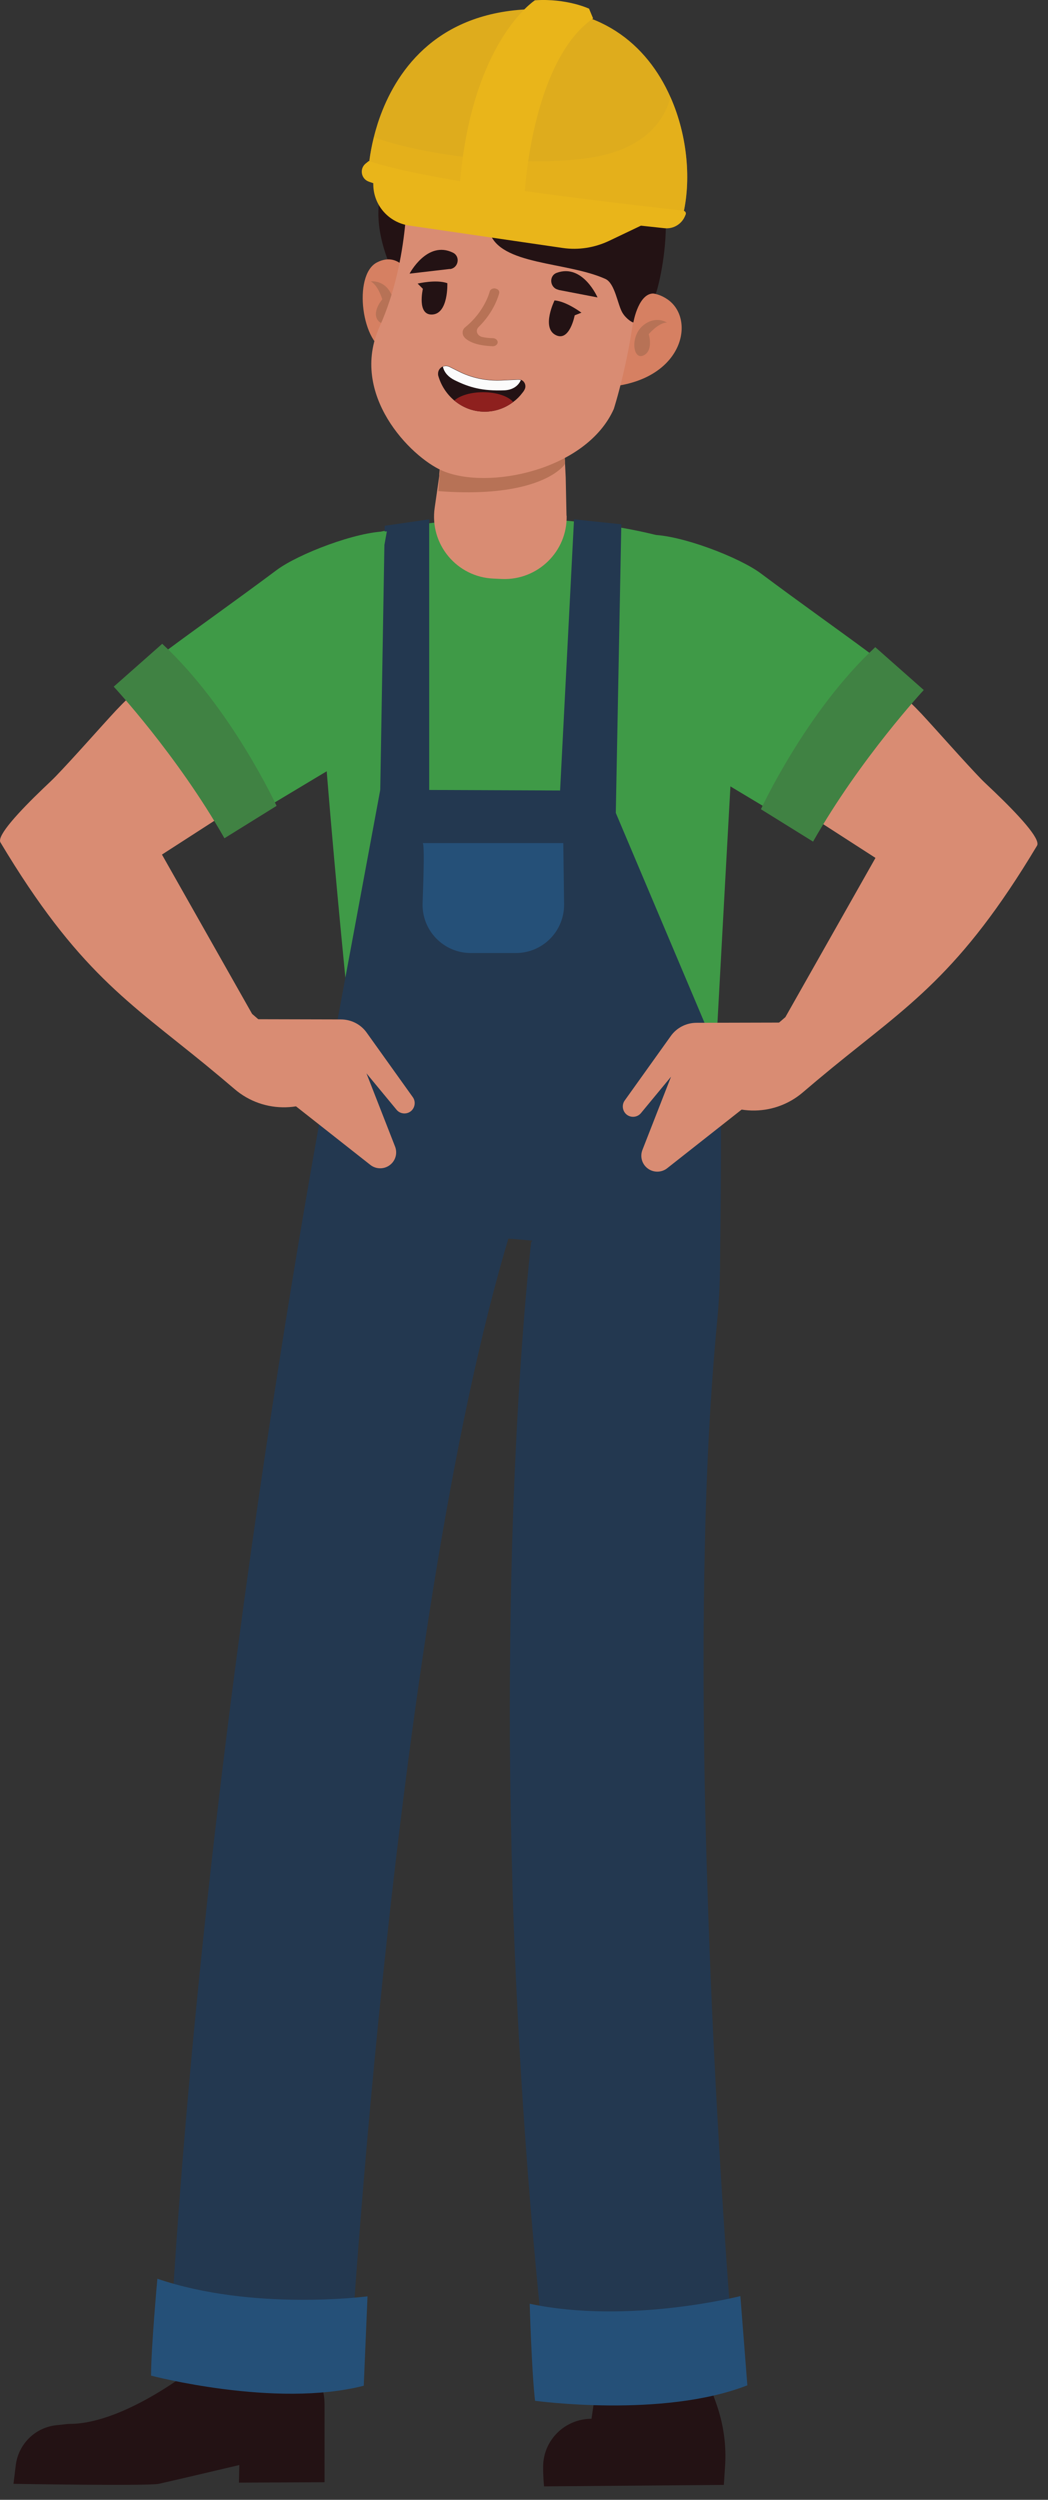 <svg width="78" height="186" viewBox="0 0 78 186" fill="none" xmlns="http://www.w3.org/2000/svg">
<rect x="0" y="0" width="78" height="186" fill="#333333" stroke="none"/>
<path d="M23.793 41.141C29.273 38.251 41.683 37.591 50.403 40.241C53.083 41.061 55.213 43.651 55.043 46.451C54.653 53.001 53.253 78.751 53.253 78.751L25.833 74.031C25.833 74.031 22.563 41.791 23.793 41.141Z" fill="#3F9A47"/>
<path d="M29.783 12.052C29.783 12.052 26.783 14.022 28.943 19.562C30.263 22.952 30.083 23.362 30.083 23.362C30.083 23.362 32.693 15.052 31.133 14.192C29.563 13.332 32.233 12.012 32.233 12.012L29.783 12.052Z" fill="#231214"/>
<path d="M30.713 20.822C30.713 20.822 29.854 18.582 28.044 19.532C26.234 20.482 26.924 25.742 28.904 26.172C30.884 26.602 30.713 20.822 30.713 20.822Z" fill="#D68062"/>
<path d="M27.573 20.942C27.573 20.942 28.593 20.772 29.123 21.892C29.653 23.012 28.753 24.532 28.173 23.892C27.603 23.252 28.453 22.272 28.453 22.272C28.453 22.272 28.133 21.192 27.573 20.932V20.942Z" fill="#B77256"/>
<path d="M40.494 185.001L53.874 184.891L53.964 183.521C54.074 181.931 53.844 180.331 53.304 178.821L51.854 174.791H44.784L44.024 179.971C42.064 179.971 40.454 181.531 40.424 183.491C40.414 184.281 40.494 185.011 40.494 185.011V185.001Z" fill="#231214"/>
<path d="M54.744 177.241C47.544 178.291 40.804 177.631 40.804 177.631C39.694 167.831 38.974 158.541 38.534 149.971V149.951C38.354 146.561 38.224 143.271 38.134 140.111V139.971V139.951C37.964 134.031 37.914 128.531 37.964 123.541V123.521C37.984 120.651 38.034 117.951 38.104 115.431V115.301C38.424 104.081 39.114 96.441 39.404 93.621C39.484 92.821 39.534 92.411 39.534 92.411L52.594 78.381L53.464 90.241C53.664 92.931 53.634 95.641 53.374 98.331C52.874 103.571 52.574 109.341 52.454 115.301C52.394 118.011 52.364 120.771 52.364 123.541C52.364 128.941 52.454 134.361 52.624 139.591C52.734 143.171 52.864 146.661 53.014 149.961C53.724 165.501 54.764 177.231 54.764 177.231L54.744 177.241Z" fill="#233850"/>
<path d="M15.903 173.351L15.283 178.821C15.283 178.821 19.493 180.161 21.733 179.181L22.203 178.741L22.643 172.691L15.903 173.341V173.351Z" fill="#DA8D23"/>
<path d="M15.414 175.342C14.854 176.002 9.324 180.352 5.194 180.352C4.964 180.352 4.644 180.412 4.274 180.442C2.664 180.572 1.374 181.822 1.174 183.422L1.004 184.812C1.004 184.812 11.024 184.982 11.814 184.812C12.604 184.642 17.814 183.412 17.814 183.412L17.784 184.722L24.154 184.692V178.872C24.154 177.752 23.714 176.682 22.924 175.902C22.924 175.902 22.414 175.302 22.184 175.372C17.884 176.622 15.544 175.182 15.404 175.352L15.414 175.342Z" fill="#231214"/>
<path d="M24.983 77.022C24.983 77.022 15.133 127.001 12.533 176.521C12.533 176.521 17.753 178.391 25.983 177.071C25.983 177.071 29.453 116.701 38.833 89.031L24.983 77.022Z" fill="#233850"/>
<path d="M42.174 38.371C42.234 41.031 40.024 43.181 37.374 43.081L36.734 43.051C33.994 42.941 31.954 40.481 32.354 37.771L32.694 35.411V35.271L32.964 32.321L33.044 31.391L33.114 30.541L33.394 27.301H41.704L41.914 31.591L41.954 32.411V32.451L42.054 34.491L42.104 35.521L42.164 38.381L42.174 38.371Z" fill="#D98C73"/>
<path d="M42.063 34.482C42.013 34.572 41.973 34.642 41.913 34.702C40.773 35.872 37.913 36.952 32.623 36.542L32.963 32.322L33.033 31.392C33.093 31.362 33.133 31.352 33.133 31.352L41.833 32.422H41.953L42.053 34.482H42.063Z" fill="#B77256"/>
<path d="M45.794 23.131C45.794 23.131 47.654 20.851 49.704 22.291C51.744 23.731 50.904 28.001 45.854 28.721C40.804 29.441 45.794 23.131 45.794 23.131Z" fill="#D68062"/>
<path d="M30.293 13.482C30.293 13.482 30.533 19.252 28.253 24.302C25.973 29.352 30.573 33.992 32.893 35.011C36.273 36.502 43.643 35.002 45.683 30.431C45.683 30.431 50.653 15.041 44.003 9.872C40.293 6.992 30.533 8.552 30.293 13.482Z" fill="#D98C73"/>
<path d="M33.483 20.011L30.483 20.361C30.483 20.361 31.793 17.861 33.713 18.801C34.283 19.081 34.123 19.941 33.493 20.021L33.483 20.011Z" fill="#231214"/>
<path d="M41.563 21.571L44.473 22.131C44.473 22.131 43.373 19.591 41.433 20.301C40.823 20.531 40.923 21.441 41.573 21.561L41.563 21.571Z" fill="#231214"/>
<path d="M36.863 21.462C36.673 21.432 36.483 21.532 36.444 21.702C36.444 21.712 36.073 23.172 34.643 24.332C34.503 24.442 34.423 24.592 34.434 24.762C34.434 24.922 34.513 25.062 34.643 25.182C34.923 25.422 35.333 25.592 35.863 25.682C36.103 25.722 36.383 25.752 36.673 25.762H36.684C36.873 25.762 37.033 25.632 37.043 25.472C37.043 25.312 36.894 25.172 36.694 25.162C36.383 25.162 36.133 25.122 35.923 25.082C35.513 25.002 35.353 24.592 35.623 24.332C36.833 23.142 37.133 21.882 37.153 21.822C37.193 21.652 37.073 21.502 36.873 21.472L36.863 21.462Z" fill="#B77256"/>
<path d="M46.303 11.521C46.303 11.521 35.473 14.121 36.433 17.262C37.193 19.752 42.153 19.451 45.053 20.752C45.783 21.081 45.963 22.681 46.333 23.282C46.633 23.771 47.133 24.041 47.143 23.982C47.143 23.982 47.543 21.631 48.793 21.852C48.933 21.881 51.513 11.902 46.313 11.521H46.303Z" fill="#231214"/>
<path d="M39.004 29.061C38.974 29.111 38.934 29.162 38.894 29.212C38.694 29.482 38.464 29.712 38.194 29.912C37.604 30.361 36.864 30.631 36.074 30.631C35.214 30.631 34.434 30.322 33.814 29.802C33.254 29.331 32.834 28.701 32.623 27.971C32.603 27.912 32.603 27.861 32.603 27.802C32.603 27.552 32.764 27.341 32.974 27.262C33.123 27.201 33.294 27.201 33.464 27.282L34.144 27.622C35.114 28.111 36.194 28.331 37.274 28.291L38.564 28.232C38.644 28.232 38.704 28.232 38.774 28.262C39.074 28.372 39.214 28.752 39.004 29.052V29.061Z" fill="#231214"/>
<path d="M38.764 28.281C38.554 28.771 38.084 29.011 37.574 29.041C35.874 29.111 34.894 28.811 33.824 28.281C33.404 28.071 33.064 27.741 32.964 27.281C33.114 27.221 33.284 27.221 33.454 27.301L34.134 27.641C35.104 28.131 36.184 28.351 37.264 28.311L38.554 28.251C38.634 28.251 38.694 28.251 38.764 28.281Z" fill="#FBFBFB"/>
<path d="M38.194 29.912C37.603 30.362 36.864 30.632 36.074 30.632C35.214 30.632 34.434 30.322 33.813 29.802C34.224 29.432 35.033 29.182 35.953 29.182C36.964 29.182 37.824 29.482 38.194 29.912Z" fill="#8E201E"/>
<path d="M53.583 93.582L38.403 92.202L24.153 91.232L24.853 77.472V77.332L28.303 58.762L45.133 58.832L53.493 78.602C53.793 79.832 53.593 93.582 53.593 93.582H53.583Z" fill="#233850"/>
<path d="M28.634 39.121L28.294 59.191L31.944 59.361V38.641L28.634 39.121Z" fill="#233850"/>
<path d="M31.454 62.731H41.924L41.984 67.281C42.004 69.281 40.394 70.911 38.394 70.911H35.044C33.004 70.911 31.374 69.221 31.454 67.181C31.534 65.021 31.594 62.721 31.454 62.721V62.731Z" fill="#255078"/>
<path d="M50.833 16.041L27.443 12.45C27.443 12.45 27.493 11.54 27.823 10.21C27.903 9.88 28.003 9.53 28.123 9.15C29.183 5.91 31.853 1.35 38.553 0.74C44.573 0.19 48.183 3.33 49.903 7.23C51.203 10.161 51.443 13.511 50.823 16.041H50.833Z" fill="#DEAC1D"/>
<g style="mix-blend-mode:multiply" opacity="0.47">
<path d="M50.833 16.041L27.443 12.45C27.443 12.45 27.493 11.54 27.823 10.21C31.033 11.4 37.883 12.46 43.393 11.81C47.933 11.271 49.433 9 49.903 7.23C51.203 10.161 51.443 13.511 50.823 16.041H50.833Z" fill="#E9B51A"/>
</g>
<path d="M39.033 14.311C39.033 14.401 39.033 14.451 39.033 14.451L34.213 13.881C35.043 3.101 39.813 0.021 39.813 0.021C42.193 -0.139 43.853 0.651 43.853 0.651V0.681L44.143 1.371C39.883 4.331 39.133 13.091 39.053 14.311H39.033Z" fill="#E9B51A"/>
<g style="mix-blend-mode:multiply">
<path d="M39.033 14.312L38.083 14.282C39.643 4.142 42.523 1.412 43.843 0.672L44.123 1.362C39.863 4.322 39.113 13.082 39.033 14.302V14.312Z" fill="#E9B51A"/>
</g>
<path d="M27.463 11.971L27.223 12.161C26.733 12.551 26.873 13.321 27.463 13.521L27.783 13.631V13.731C27.793 15.271 28.933 16.561 30.453 16.781L41.883 18.451C43.063 18.621 44.253 18.431 45.333 17.921L47.703 16.791L49.463 16.981C50.133 17.051 50.763 16.661 51.003 16.031L51.033 15.961C51.083 15.831 51.003 15.701 50.863 15.681C48.623 15.401 32.423 13.701 27.463 11.981V11.971Z" fill="#E9B51A"/>
<path d="M31.084 21.101C31.084 21.101 32.454 20.771 33.294 21.071C33.294 21.071 33.384 23.311 32.194 23.401C31.004 23.491 31.474 21.491 31.474 21.491L31.084 21.101Z" fill="#231214"/>
<path d="M43.283 23.272C43.283 23.272 42.163 22.422 41.273 22.352C41.273 22.352 40.283 24.362 41.343 24.922C42.394 25.482 42.773 23.462 42.773 23.462L43.283 23.262V23.272Z" fill="#231214"/>
<path d="M49.644 24.002C49.644 24.002 48.784 23.431 47.834 24.241C46.894 25.052 47.104 26.802 47.884 26.451C48.664 26.102 48.284 24.861 48.284 24.861C48.284 24.861 49.014 24.002 49.634 24.002H49.644Z" fill="#B77256"/>
<path d="M11.713 169.551C11.713 169.551 11.243 174.701 11.243 176.761C11.243 176.761 20.513 179.201 27.073 177.511L27.353 170.861C27.353 170.861 18.833 171.981 11.713 169.551Z" fill="#255078"/>
<path d="M39.424 171.412C39.424 171.412 39.574 176.582 39.824 178.632C39.824 178.632 49.324 179.942 55.624 177.482L55.104 170.842C55.104 170.842 46.774 172.972 39.424 171.412Z" fill="#255078"/>
<path d="M42.723 38.641L41.653 59.471L45.823 60.991L46.243 39.011L42.723 38.641Z" fill="#233850"/>
<path d="M25.023 80.831L18.764 75.441L9.544 59.151C8.924 58.041 7.614 56.391 6.834 55.391C6.834 55.391 -0.556 61.701 0.034 62.681C5.774 72.271 9.594 74.561 15.293 79.221C16.143 79.921 16.803 80.471 17.444 81.021C19.643 82.921 22.933 82.831 25.034 80.831H25.023Z" fill="#D98C73"/>
<path d="M3.453 58.472L10.083 64.802C10.153 64.732 10.213 64.802 10.273 64.742L12.043 63.592L15.843 61.142L18.793 59.232L22.673 54.782C22.673 54.782 23.363 54.252 24.383 53.392L25.323 41.092C21.013 42.852 15.213 46.782 9.433 52.052C9.253 52.222 8.973 52.502 8.633 52.862C7.453 54.132 5.503 56.362 4.083 57.832C4.063 57.842 4.053 57.852 4.053 57.862C3.843 58.082 3.633 58.282 3.453 58.462V58.472Z" fill="#D98C73"/>
<path d="M9.293 51.251C13.363 55.321 17.473 61.491 17.473 61.491L25.693 56.561L28.793 39.541C26.573 39.531 22.183 41.221 20.583 42.421C14.763 46.771 8.793 50.751 9.293 51.261V51.251Z" fill="#3F9A47"/>
<path d="M17.684 75.832L25.374 75.852C26.144 75.852 26.864 76.222 27.304 76.852L30.714 81.622C30.944 81.932 30.904 82.362 30.634 82.632C30.314 82.942 29.794 82.912 29.514 82.572L27.274 79.862L29.404 85.312C29.594 85.802 29.444 86.352 29.034 86.672C28.594 87.022 27.964 87.012 27.534 86.652L21.604 81.982L17.684 75.832Z" fill="#D98C73"/>
<path d="M8.464 51.092C8.464 51.092 13.194 56.182 16.704 62.372L20.584 59.962C20.584 59.962 17.224 52.682 12.074 47.902L8.464 51.092Z" fill="#408243"/>
<path d="M52.194 81.071L58.454 75.681L67.674 59.391C68.294 58.281 69.603 56.631 70.383 55.631C70.383 55.631 77.774 61.941 77.184 62.921C71.444 72.511 67.624 74.801 61.924 79.461C61.074 80.161 60.414 80.711 59.774 81.261C57.574 83.161 54.284 83.071 52.184 81.071H52.194Z" fill="#D98C73"/>
<path d="M73.763 58.722L67.133 65.052C67.064 64.982 67.004 65.052 66.944 64.992L65.174 63.842L61.373 61.392L58.424 59.482L54.544 55.032C54.544 55.032 53.854 54.502 52.834 53.642L51.894 41.342C56.204 43.102 62.004 47.032 67.784 52.302C67.964 52.472 68.244 52.752 68.584 53.112C69.764 54.382 71.713 56.612 73.133 58.082C73.153 58.092 73.164 58.102 73.164 58.112C73.374 58.332 73.584 58.532 73.763 58.712V58.722Z" fill="#D98C73"/>
<path d="M67.924 51.501C63.854 55.571 59.744 61.741 59.744 61.741L51.524 56.811L48.424 39.791C50.644 39.781 55.034 41.471 56.634 42.671C62.454 47.021 68.424 51.001 67.924 51.511V51.501Z" fill="#3F9A47"/>
<path d="M59.534 76.082L51.844 76.102C51.074 76.102 50.354 76.472 49.914 77.102L46.504 81.872C46.274 82.182 46.314 82.612 46.584 82.882C46.904 83.192 47.424 83.162 47.704 82.822L49.944 80.112L47.814 85.562C47.624 86.052 47.774 86.602 48.184 86.922C48.624 87.272 49.254 87.262 49.684 86.902L55.614 82.232L59.534 76.082Z" fill="#D98C73"/>
<path d="M68.754 51.342C68.754 51.342 64.024 56.432 60.514 62.622L56.634 60.212C56.634 60.212 59.994 52.932 65.144 48.152L68.754 51.342Z" fill="#408243"/>
</svg>
